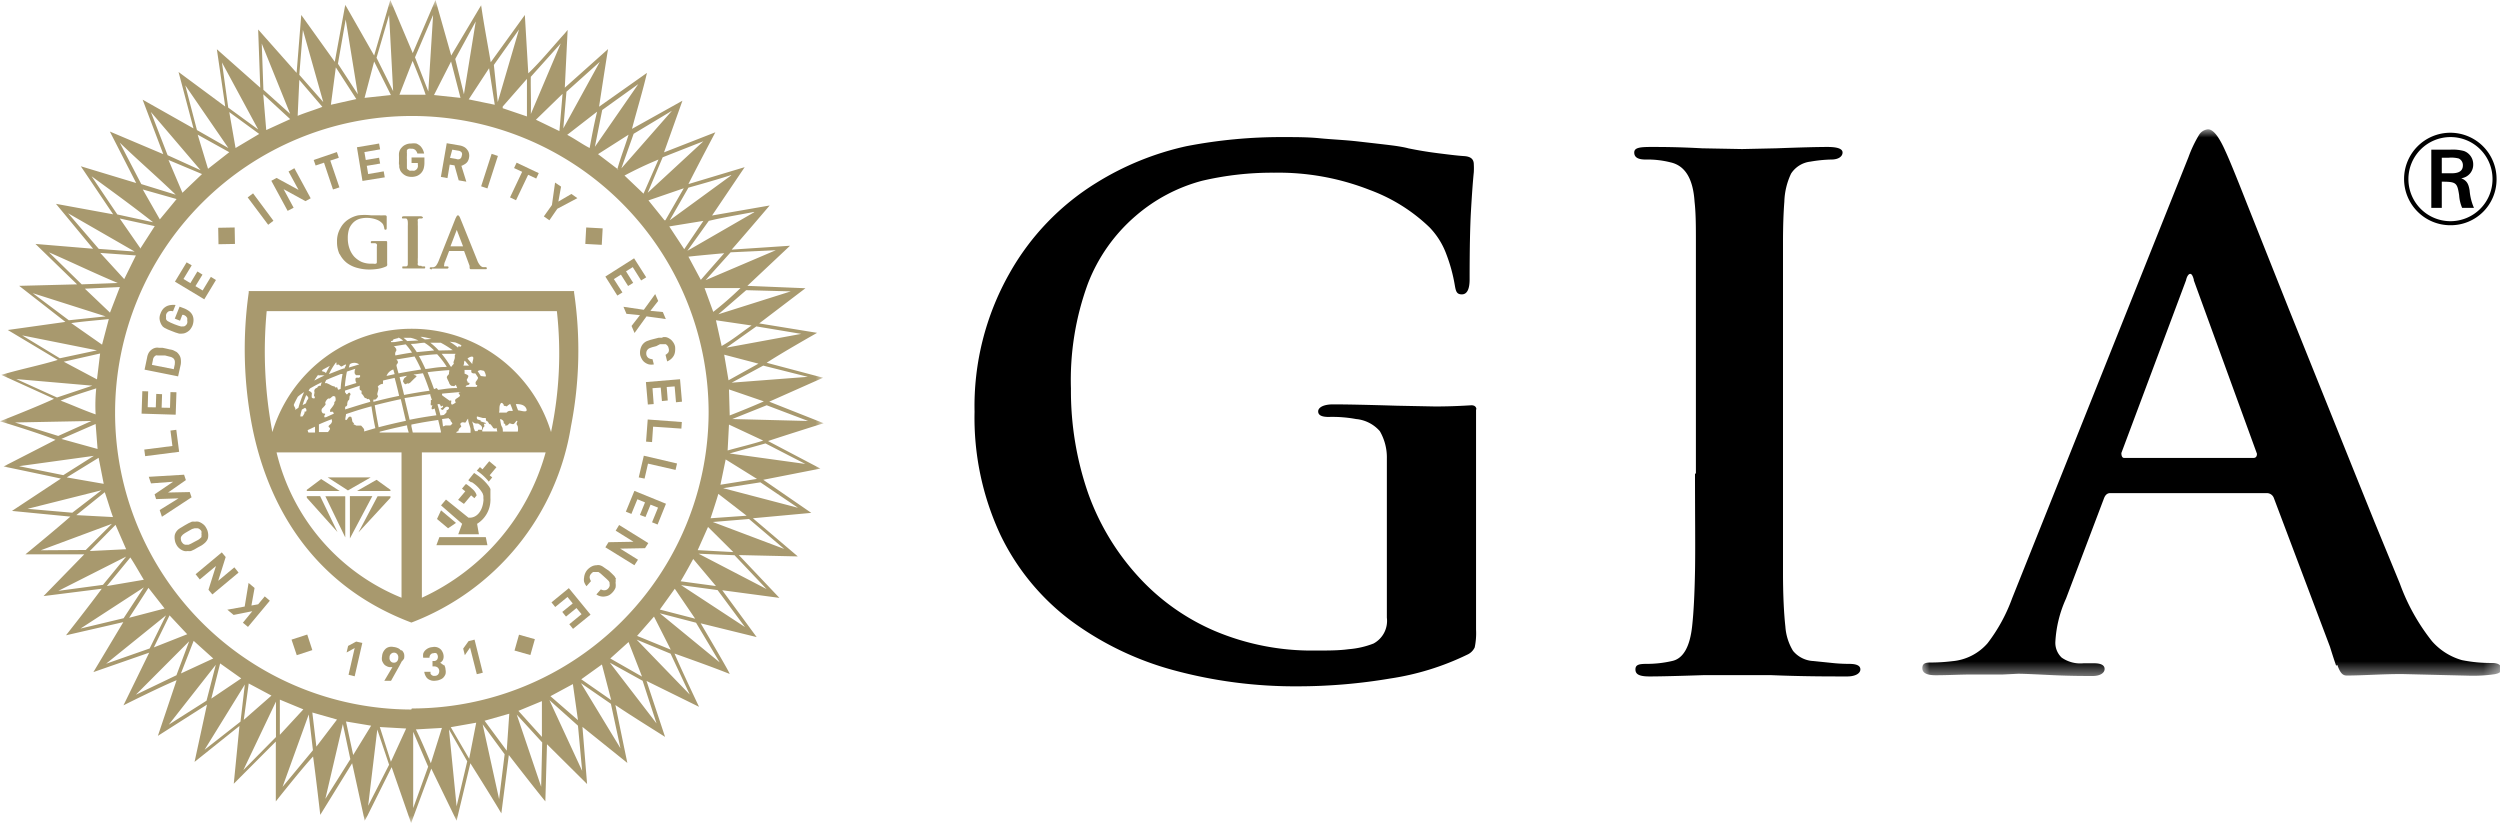 <?xml version="1.0" encoding="UTF-8"?> <svg xmlns="http://www.w3.org/2000/svg" xmlns:xlink="http://www.w3.org/1999/xlink" width="167.05" height="55.03" viewBox="0 0 167.05 55.03"><defs><style> .a88b5d2a-4b52-425f-9648-36f9298d5f2b { fill: #fff; } .a88b5d2a-4b52-425f-9648-36f9298d5f2b, .aea86ed6-3cbb-41d8-9bd8-56857cbfa67a, .b682e572-5a9f-4a69-b539-645d0281454b { fill-rule: evenodd; } .bae50acf-e725-49af-8619-88c7033b7000 { mask: url(#a05df791-ace0-4568-8376-479925ad0301); } .b682e572-5a9f-4a69-b539-645d0281454b { fill: #a8996e; } .e7088dd9-cc89-43c4-aa4b-4fcd59745971 { mask: url(#ec1ca973-a874-469c-95b3-3e17061f9019); } </style><mask id="a05df791-ace0-4568-8376-479925ad0301" x="128.43" y="8.69" width="38.62" height="36.51" maskUnits="userSpaceOnUse"><g id="fc8596b4-bdf1-4340-8e7f-43262c93a995" data-name="gia-logo-b"><polygon id="f6c9d63e-53b3-478f-8196-167d284d0374" data-name="gia-logo-a" class="a88b5d2a-4b52-425f-9648-36f9298d5f2b" points="167.04 8.69 167.04 45.2 128.43 45.2 128.43 8.69 167.04 8.69"></polygon></g></mask><mask id="ec1ca973-a874-469c-95b3-3e17061f9019" x="0" y="0" width="55.04" height="55.03" maskUnits="userSpaceOnUse"><g id="e8fa919f-bee5-4429-8db2-6e48d2ad1349" data-name="gia-logo-d"><polygon id="ab3cf549-0597-4504-b8cc-12ef7ef50fbf" data-name="gia-logo-c" class="a88b5d2a-4b52-425f-9648-36f9298d5f2b" points="0 55.03 0 27.51 0 0 55.04 0 55.04 55.03 0 55.03"></polygon></g></mask></defs><title>gia-logo</title><g id="f4c16f2c-aca7-4e19-aead-8ae776844903" data-name="Layer 2"><g id="b21cec02-6275-4024-a187-0016c3d24c19" data-name="Layer 1"><g><g><path class="aea86ed6-3cbb-41d8-9bd8-56857cbfa67a" d="M163.73,15.05A3.09,3.09,0,1,1,166.82,12,3.06,3.06,0,0,1,163.73,15.05Zm0-5.89A2.81,2.81,0,1,0,166.55,12,2.8,2.8,0,0,0,163.73,9.16Zm0,.84a2.9,2.9,0,0,1,.91.09.94.94,0,0,1,.62.9.91.91,0,0,1-.8.92c.38.16.49.38.56.82a3.63,3.63,0,0,0,.29,1.16h-.79a2.55,2.55,0,0,1-.2-.85c-.13-.82-.18-.9-1.16-.9v1.75h-.7V10Zm-.57,1.58h.58c.28,0,.83,0,.83-.53a.49.49,0,0,0-.28-.46,2,2,0,0,0-.68-.05h-.45Z"></path><g class="bae50acf-e725-49af-8619-88c7033b7000"><path class="aea86ed6-3cbb-41d8-9bd8-56857cbfa67a" d="M156.1,44.48c-.19-.54-.41-1.26-.41-1.26l-3.75-9.94a.5.5,0,0,0-.47-.33H141c-.19,0-.33.12-.42.37L138.05,40a8,8,0,0,0-.71,2.87,1.36,1.36,0,0,0,.42,1.07,2.17,2.17,0,0,0,1.46.38h.7c.47,0,.71.13.71.38s-.27.47-.8.47-1.44,0-2.53-.05-2-.1-2.45-.1l-1,.05c-.47,0-1.13,0-2,0s-1.7.05-2.51.05c-.6,0-.89-.16-.89-.47s.18-.38.56-.38a12.13,12.13,0,0,0,1.45-.09,3.53,3.53,0,0,0,2.35-1.2,11.19,11.19,0,0,0,1.64-3l11.78-29.47a8.41,8.41,0,0,1,.7-1.48.79.79,0,0,1,.61-.39c.35,0,.74.5,1.18,1.5.22.47.69,1.61,1.4,3.42l2.82,7.09,4.48,11.14,1.25,3.1,1.69,4.11a13.64,13.64,0,0,0,2.15,3.85,4.18,4.18,0,0,0,2,1.26,9.75,9.75,0,0,0,2,.19c.41,0,.62.13.62.38s-.15.31-.43.37a10,10,0,0,1-1.73.1l-4.48-.11c-1.33,0-2.67.1-3.68.1-.28,0-.44-.18-.63-.71M141.94,30.6h8.63c.16,0,.24-.09.24-.28l-4.22-11.59v-.05c-.07-.25-.14-.38-.24-.38s-.22.15-.28.43l-4.32,11.54c0,.22.07.33.19.33"></path></g><path class="aea86ed6-3cbb-41d8-9bd8-56857cbfa67a" d="M98.63,27.34c0,.12,0,3.3,0,3.3,0,.94,0,3.47,0,6.28v5.15a4.69,4.69,0,0,1-.09,1.19,1,1,0,0,1-.51.49,17.76,17.76,0,0,1-5.15,1.59,37,37,0,0,1-6.13.52,31,31,0,0,1-8.34-1.08,20.6,20.6,0,0,1-6.87-3.32,15.63,15.63,0,0,1-4.71-5.76,18.49,18.49,0,0,1-1.71-8.19,18,18,0,0,1,2.32-9.22,16.73,16.73,0,0,1,5.83-6.08,19.23,19.23,0,0,1,6-2.44,33.31,33.31,0,0,1,6.55-.61c.78,0,1.57,0,2.38.08s1.66.11,2.53.21,1.59.18,2.16.25,1,.15,1.21.21c.63.13,1.28.24,2,.33s1.26.16,1.73.19.65.22.65.56a4.74,4.74,0,0,1,0,.51c-.07.69-.13,1.56-.19,2.6s-.09,2.57-.09,4.57c0,.65-.17,1-.52,1s-.4-.21-.47-.61A10.75,10.75,0,0,0,96.65,17a5.11,5.11,0,0,0-1.13-1.81,11.48,11.48,0,0,0-4-2.5,16.69,16.69,0,0,0-6.38-1.15,20.51,20.51,0,0,0-4.82.54,11.17,11.17,0,0,0-4.45,2.36,11.32,11.32,0,0,0-3.18,4.52,18.69,18.69,0,0,0-1.13,7,20.86,20.86,0,0,0,1.15,7A16.39,16.39,0,0,0,76,38.46a14.77,14.77,0,0,0,5.17,3.7,16.64,16.64,0,0,0,6.67,1.31c.87,0,1.63,0,2.27-.09A5.79,5.79,0,0,0,91.78,43a1.72,1.72,0,0,0,.89-1.73V36.83c0-2.75,0-5.25,0-6.19a3.49,3.49,0,0,0-.47-1.83A2.4,2.4,0,0,0,90.61,28a8.71,8.71,0,0,0-1.83-.14c-.47,0-.7-.12-.7-.37s.33-.47,1-.47q1.27,0,4.26.09l2.53.05c.35,0,1.18,0,2.45-.08.28,0,.34.18.33.29m14.67,4.29V16.18c0-1,0-1.93-.09-2.71-.1-1.53-.63-2.4-1.6-2.62a6.32,6.32,0,0,0-1.68-.19c-.5,0-.75-.15-.75-.47s.37-.37,1.12-.37,1.73,0,3.42.09l2.67.05,2.29-.05q2.43-.09,3.42-.09c.65,0,1,.12,1,.37s-.25.47-.75.47a9.25,9.25,0,0,0-1.4.14,1.78,1.78,0,0,0-1.29.8,4.71,4.71,0,0,0-.45,1.87c-.06.78-.09,1.68-.09,2.71V31.63q0,4.35,0,6.62c0,1.51.06,2.72.16,3.63a3.58,3.58,0,0,0,.51,1.61,1.87,1.87,0,0,0,1.36.68l1.17.12a10.7,10.7,0,0,0,1.22.07c.5,0,.75.12.75.37s-.3.47-.89.47c-1.31,0-3,0-5.15-.09l-2.15,0-2.2,0c-1.81.06-3,.09-3.7.09s-.94-.15-.94-.47.25-.37.75-.37a7.49,7.49,0,0,0,1.69-.19c.74-.15,1.2-.93,1.35-2.34.1-.9.16-2.11.19-3.62s0-3.71,0-6.58"></path></g><polygon class="b682e572-5a9f-4a69-b539-645d0281454b" points="37.24 13.95 38.58 13.24 38.18 12.96 37.31 13.47 37.49 12.47 37.09 12.2 36.88 13.7 36.34 14.46 36.71 14.72 37.24 13.95"></polygon><path class="b682e572-5a9f-4a69-b539-645d0281454b" d="M30.05,11l.32.05.28,1,.51.09-.33-1.06A.58.58,0,0,0,31,11a.49.49,0,0,0,.15-.1.44.44,0,0,0,.12-.15.65.65,0,0,0,.07-.21.66.66,0,0,0,0-.28.53.53,0,0,0-.11-.24.61.61,0,0,0-.2-.19,1,1,0,0,0-.3-.11l-.88-.15-.39,2.25.44.08Zm.17-1,.41.07a.32.32,0,0,1,.22.12.26.26,0,0,1,0,.23.25.25,0,0,1-.12.2.3.3,0,0,1-.25,0l-.41-.07Z"></path><polygon class="b682e572-5a9f-4a69-b539-645d0281454b" points="40.27 15.26 39.17 15.2 39.11 16.3 40.21 16.36 40.27 15.26"></polygon><polygon class="b682e572-5a9f-4a69-b539-645d0281454b" points="11.79 26.21 11.39 26.2 11.36 27.25 10.8 27.24 10.83 26.34 10.44 26.32 10.41 27.22 9.87 27.21 9.9 26.15 9.51 26.14 9.46 27.64 11.74 27.71 11.79 26.21"></polygon><polygon class="b682e572-5a9f-4a69-b539-645d0281454b" points="29.36 35.89 29.16 36.43 32.57 36.43 32.46 35.89 29.36 35.89"></polygon><polygon class="b682e572-5a9f-4a69-b539-645d0281454b" points="34.48 13.38 35.29 11.68 35.83 11.93 36 11.57 34.52 10.87 34.35 11.23 34.89 11.48 34.08 13.19 34.48 13.38"></polygon><polygon class="b682e572-5a9f-4a69-b539-645d0281454b" points="36.85 40.25 37.1 40.56 37.92 39.89 38.27 40.32 37.57 40.89 37.82 41.2 38.52 40.63 38.86 41.04 38.04 41.71 38.29 42.02 39.46 41.07 38.01 39.3 36.85 40.25"></polygon><polygon class="b682e572-5a9f-4a69-b539-645d0281454b" points="41.66 20.5 41.86 20.97 42.76 21.06 42.2 21.78 42.4 22.25 43.2 21.14 44.49 21.32 44.29 20.85 43.46 20.77 43.98 20.11 43.78 19.65 43.02 20.7 41.66 20.5"></polygon><path class="b682e572-5a9f-4a69-b539-645d0281454b" d="M38.36,19.55l0-.1H16.62v.1a27.05,27.05,0,0,0,.25,9.05c.9,4.44,3.48,10.31,10.62,13l0,0,0,0a16.88,16.88,0,0,0,10.66-13.1A26.38,26.38,0,0,0,38.36,19.55ZM30,28s.1,0,.1.08.08.11.1.17.06.05,0,.08a.36.36,0,0,1-.11.1s0,0-.11,0-.19,0-.22,0a.49.49,0,0,1-.16.06L29.54,28l.45-.06Zm-7.83.19c0,.17-.32.25-.18.36s0,.2-.07.32h-.61c0-.17,0-.34,0-.51.27-.12.56-.24.86-.35C22.17,28.06,22.19,28.16,22.19,28.19Zm12.34.11c0,.07.08.13.09.21a.9.9,0,0,1,0,.33,0,0,0,0,0,0,0h-1c0-.12,0-.23-.07-.34s-.07-.29-.11-.43.21,0,.23.1,0,.09,0,.11l.11.06s0,.07,0,.09.06,0,.11,0,.15-.13.18-.14.14.05.23.05.15-.14.22-.2.05,0,.07,0S34.52,28.25,34.53,28.3Zm-10.4.14c-.07,0-.22,0-.3,0l-.22-.11a0,0,0,0,1,0,0,.15.15,0,0,0,.06,0s0-.07-.05-.09,0-.05-.06-.07L23.52,28c-.05-.09,0-.15-.13-.16s-.17.22-.27.23,0-.27,0-.4c.78-.26,1-.33,1.7-.52.07.47.16,1,.26,1.46l-.75.22a.46.46,0,0,0,0-.13C24.33,28.65,24.15,28.46,24.13,28.44Zm-3.68-.94s-.06,0-.08,0,0,0,0,0v.09a.84.84,0,0,1-.14.24h-.14c0-.16.06-.31.1-.46l.21-.12A.18.18,0,0,1,20.45,27.5Zm-.21-.43c.07-.23.15-.45.24-.67.06.06.16.13.14.22s-.09.12-.11.2a.53.53,0,0,1-.06.14Zm1.05-1.26c-.06,0,0,.07-.13.12s-.16.2-.13.25-.07.28,0,.31,0,.12,0,.13-.14,0-.17-.05,0-.26,0-.3a.33.33,0,0,0-.21-.15c0-.05.05-.11.08-.16.24-.14.5-.28.79-.42a2.58,2.58,0,0,0-.08.26A.09.09,0,0,0,21.29,25.81Zm.51-.41c.31-.14.65-.27,1-.41l.11,0a7.51,7.51,0,0,0-.13,1l-.15.05c-.05,0-.05-.13-.08-.15s-.1,0-.13,0,0-.07-.07-.07a.75.75,0,0,1-.22-.08,1.92,1.92,0,0,0-.29-.14l-.11,0A.7.7,0,0,1,21.8,25.4Zm0,2.48-.11,0c0-.14,0-.09.05-.18s-.11-.06-.14-.08a.24.24,0,0,1-.05-.33s.3-.28.22-.32.13-.38.23-.34.22-.2.33-.16.08,0,.11.13a.51.51,0,0,1,0,.17c0,.05-.1.07-.08.16s-.24.4-.26.42-.06.23.06.17.15.09.17.12Zm1.91-3s0,.09.05.12a.09.09,0,0,0,.06.07l.05,0c.06,0,.07,0,.13,0l.08,0s0,.08,0,.11l-.07.06c-.14,0-.28-.06-.23.21a.35.35,0,0,0,.06.14l-.78.24a8.93,8.93,0,0,1,.14-1l.57-.19A.37.37,0,0,0,23.7,24.88Zm10.45,2.58a.29.29,0,0,0-.29.11l-.51,0h0c.06-.16,0-.35.07-.52s.1-.13.16-.11,0,.06.09.09a.15.15,0,0,1,0,.09s.05,0,.08,0,.13.07.16,0a1.3,1.3,0,0,1,.19-.13h0a3.66,3.66,0,0,1,.18.46A.71.71,0,0,1,34.15,27.46Zm-1.81.86s0,0,.09,0,0-.07,0-.07-.18-.05-.28-.09,0-.05,0-.06-.22-.05-.25-.09-.05-.17,0-.18l.37.1h.2s0,.2.07.21.1.1.15.17.07,0,.11.06a1.34,1.34,0,0,1,.16.22.17.17,0,0,0,.23,0,2,2,0,0,0,.05.24h-1a.22.22,0,0,1,0-.11s0,0,0,0a.67.67,0,0,0,.07-.17C32.43,28.5,32.33,28.37,32.34,28.32Zm-1.69-2.05c.13.18.12.18,0,.27s-.24.13-.23.23.08.12,0,.16-.21.16-.25.07,0-.16,0-.22a.09.09,0,0,0-.11,0s0,0,0,0-.4-.28-.5-.36a.13.13,0,0,1,0-.12l1.25-.11s0,0,0,0S30.63,26.23,30.65,26.27Zm-3.86.4c.11.46.22.95.34,1.45-.61.13-1.22.27-1.82.43-.1-.52-.19-1-.26-1.47C25.63,26.93,26.21,26.79,26.79,26.67Zm-.3-3.24a.94.94,0,0,0,0-.09c0-.05-.08-.12-.09-.15l-.08-.05.8-.13a4.38,4.38,0,0,1,.42.55c-.37.05-.74.12-1.11.19A.32.32,0,0,1,26.49,23.43Zm4.48,1a.46.46,0,0,0,.05-.26l.05-.07.28.33H31ZM30,25s-.11.1-.14.18.17.39.15.41v0a.44.44,0,0,0,.1.15.18.18,0,0,0,.11.05h.06a.08.08,0,0,0,.09,0l.09-.08.09.22c-.58,0-.84.07-1.28.12a.94.94,0,0,0-.09-.12S29,26,29,26c-.14-.4-.29-.78-.43-1.13.49-.06,1-.11,1.45-.14l0,.08C30,24.9,30,24.9,30,25Zm-5,1.7c.1,0,.11,0,.21-.13s0-.13,0-.23.13-.4.05-.46.19-.23.26-.22.06,0,.07-.07,0-.11,0-.16c.26-.07.52-.12.78-.18q.15.54.3,1.2c-.81.17-1,.22-1.72.4a.77.77,0,0,1,0-.15Zm1.58-2.47s0-.09,0-.11a.3.3,0,0,1-.09-.1l1.21-.2a8.79,8.79,0,0,1,.44.87c-.5.08-1,.16-1.51.26-.05-.16-.09-.32-.13-.48S26.63,24.28,26.58,24.2Zm3.26.29c-.61,0-.83.07-1.41.14-.15-.32-.29-.62-.44-.87.43-.06.84-.1,1.22-.12A5.86,5.86,0,0,1,29.84,24.49Zm-.52-1.1a4.48,4.48,0,0,0-.57-.52h.7a6.23,6.23,0,0,1,.8.5Zm-.33,0-1.14.11a6.55,6.55,0,0,0-.4-.55c.39,0,.53-.06.91-.08A3.34,3.34,0,0,1,29,23.41ZM26.37,25l-.54.12h0a.71.71,0,0,1,.45-.43Zm.82.11a.73.73,0,0,1-.17.15s-.12.2-.08.25.07.13.13.16.18-.11.17-.05.17-.05.18-.06.25-.26.37-.36-.06-.11-.16-.17l.63-.09c.15.36.3.75.44,1.17-.55.07-1.12.17-1.7.28-.1-.42-.2-.81-.3-1.19Zm4.07.48c0-.07-.05-.15-.07-.19s.16-.24.09-.31-.24-.12-.24-.13a1.93,1.93,0,0,0,0-.24h.45a.49.49,0,0,1,0,.11c0,.12.19.13.2.12h.07c.06.08.11.17.17.26s-.15.28-.15.34c0,.29.1.11.11.2a.24.24,0,0,1-.05.1l-.72,0c0-.15.24-.08.25-.21S31.21,25.61,31.26,25.56Zm1.08-.81s0,0,0,0a.8.8,0,0,1,.13.35c0,.06-.23,0-.34,0l-.21-.33,0,0a.54.54,0,0,1,.19-.07Zm-.78-.45-.32-.37c.09-.09.31-.18.37-.1S31.55,24.2,31.56,24.3Zm-1.17-.57s0,.1,0,.13,0,.06-.07.25.09.08-.07.25a.17.17,0,0,0-.06.1h-.08a7.09,7.09,0,0,0-.6-.85c.41,0,.58,0,.91,0C30.47,23.66,30.4,23.68,30.39,23.73Zm-2-1.08-.3-.17h.12a4.29,4.29,0,0,1,.62.14Zm-1.18.11a3.26,3.26,0,0,0-.25-.22l.48,0a2.68,2.68,0,0,1,.52.18Zm1.53,3.57.12.37-.07,0s0,.19,0,.19a.26.26,0,0,0,0,.15c0,.05.08,0,.1,0s-.12.27,0,.28a.33.33,0,0,0,.15-.06l.12.46c-.6.08-1.2.18-1.79.3-.13-.57-.24-1-.34-1.45C27.64,26.51,28.21,26.41,28.78,26.33Zm.69,1.4c-.06-.26-.13-.5-.2-.74.26-.1.17.21.28.12s.14.06,0,.12,0,.11.06.13.2-.35.43-.16c0,0,0,.05,0,.07s0,0-.06.07a.24.24,0,0,1-.1.05s0,.11,0,.12-.11.14-.19.19Zm2.22.83c0-.15-.07-.3-.1-.44a.38.38,0,0,0,.25.15l.13,0c.05,0,.09.06.14.08a.36.36,0,0,1,.14.16s0,.14,0,.17a.44.44,0,0,1-.2,0,.09.09,0,0,0-.09.1v0h-.18ZM34.47,27c.18,0,.57,0,.7.31s-.35.12-.55.11C34.58,27.32,34.52,27.18,34.47,27Zm-3.69-3.85s-.13,0-.17,0a.45.45,0,0,1,0,.08s0,0,0,0a4.77,4.77,0,0,0-.57-.4l.38.05a3.75,3.75,0,0,1,.41.19S30.8,23.18,30.78,23.19Zm-4.16-.6a1.46,1.46,0,0,1,.32.21l-.58.1s0,0,0,0a.1.1,0,0,0-.06,0,1,1,0,0,1-.17,0s0,0,0-.05.14,0,.15-.13,0,0,0,0S26.5,22.61,26.62,22.59Zm-1.88,4.3c-.81.23-1,.3-1.68.51a1.09,1.09,0,0,0,0-.18.17.17,0,0,0,.14-.21,1.13,1.13,0,0,1,.06-.21c.13,0,.06-.29.13-.34s0-.2-.07-.18a.19.19,0,0,0-.1.1s-.1,0-.09,0a.15.15,0,0,0-.08-.12.49.49,0,0,0,0-.12l1-.33a.47.47,0,0,0,0,.28c0,.05.07,0,.1.07s0,.13,0,.16l.11.13c.05.06.09.18.15.19s.08,0,.1.05.09,0,.1,0,.07.06.1.06ZM24,24.35h0l-.69.21a2,2,0,0,1,.07-.23A.55.55,0,0,1,24,24.35Zm-1.43,0c.09,0,.19.14.24.14s.18-.11.28-.13-.05.17-.07.26l-.05,0-.18.06-.81.32a4.48,4.48,0,0,1,.46-.77l.05,0C22.47,24.34,22.49,24.4,22.53,24.4Zm-1,.35c.15-.08.3-.17.47-.25a5.42,5.42,0,0,0-.26.48.44.44,0,0,0-.13-.09.5.5,0,0,1-.15-.05Zm-.28.39a1,1,0,0,1,.35,0s0,0,.05,0,0,0,0,0a7.4,7.4,0,0,0-.69.34c.08-.14.17-.26.26-.39ZM19.9,26.51a3.37,3.37,0,0,1,.42-.31,6.87,6.87,0,0,0-.38,1.05l-.22.14a.17.17,0,0,0,0-.14.67.67,0,0,1-.09-.19C19.68,26.92,19.77,26.75,19.9,26.51Zm1.15,2c0,.13,0,.26,0,.39h-.44a.38.38,0,0,1-.05-.16Zm4.32.39v-.05c.6-.16,1.21-.3,1.83-.43,0,.16.07.32.11.48Zm2.21,0-.09-.41,0-.12c.84-.17,1.09-.2,1.79-.31.06.24.12.49.18.77,0,0,0,.05,0,.07Zm3-.06c.06,0,.05-.12.1-.19s.14-.12.14-.16-.06-.09-.06-.15a.12.12,0,0,1,.08-.1c.08-.05.19,0,.24,0s.12-.21.2-.26c0,.22.11.44.16.67a2.56,2.56,0,0,1,0,.27h-.95A.21.21,0,0,1,30.56,28.81ZM26.83,39.94a14,14,0,0,1-8.35-9.71h8.35Zm1.36,0V30.23h8.27A15.12,15.12,0,0,1,28.19,39.94Zm8.63-11.07h0a9.73,9.73,0,0,0-18.62,0h0v0a28.94,28.94,0,0,1-.38-8.08H37.21A25.45,25.45,0,0,1,36.82,28.87Zm7.42-6.3a2,2,0,0,0-.24,0l-.27.07-.27.07-.23.08a.78.78,0,0,0-.18.11.8.8,0,0,0-.15.17,1,1,0,0,0-.12.32,1,1,0,0,0,0,.34,1.18,1.18,0,0,0,.12.28.65.65,0,0,0,.19.21.84.84,0,0,0,.27.13.89.89,0,0,0,.33,0L43.6,24a.56.56,0,0,1-.26-.07.36.36,0,0,1-.15-.23.5.5,0,0,1,0-.17.35.35,0,0,1,.06-.14l.06-.07.1-.06.17-.06.27-.07L44.1,23l.18,0h.12l.09,0a.52.52,0,0,1,.11.1.26.26,0,0,1,.07.15.37.37,0,0,1,0,.28.59.59,0,0,1-.2.18l.11.44a1,1,0,0,0,.28-.18.84.84,0,0,0,.18-.24.83.83,0,0,0,.07-.27,1.53,1.53,0,0,0,0-.3.79.79,0,0,0-.15-.32.73.73,0,0,0-.24-.22.64.64,0,0,0-.21-.09.81.81,0,0,0-.22,0M41.17,38.69l-.11-.19-.17-.17-.2-.19L40.48,38l-.2-.14a.72.72,0,0,0-.2-.09.52.52,0,0,0-.22,0,.69.69,0,0,0-.32.08,1.08,1.08,0,0,0-.28.21.91.91,0,0,0-.23.53.74.74,0,0,0,0,.29,1,1,0,0,0,.16.29l.3-.34a.58.58,0,0,1-.09-.25.35.35,0,0,1,.11-.25.45.45,0,0,1,.13-.11l.15,0h.09l.11,0,.15.11.2.18.2.18.13.13a.41.41,0,0,1,.06.11.29.29,0,0,1,0,.09.26.26,0,0,1,0,.15.34.34,0,0,1-.08.14.32.32,0,0,1-.24.13.42.42,0,0,1-.26-.06l-.3.34a.76.76,0,0,0,.31.13.71.71,0,0,0,.29,0,.72.72,0,0,0,.27-.09,1.07,1.07,0,0,0,.23-.2,1,1,0,0,0,.18-.29.93.93,0,0,0,0-.33.56.56,0,0,0,0-.23"></path><polygon class="b682e572-5a9f-4a69-b539-645d0281454b" points="41.59 19.54 41.02 18.65 41.49 18.35 41.97 19.11 42.31 18.9 41.83 18.13 42.28 17.85 42.84 18.74 43.18 18.53 42.37 17.26 40.45 18.48 41.25 19.75 41.59 19.54"></polygon><polygon class="b682e572-5a9f-4a69-b539-645d0281454b" points="34.38 43.47 35.44 43.77 35.74 42.71 34.68 42.41 34.38 43.47"></polygon><polygon class="b682e572-5a9f-4a69-b539-645d0281454b" points="33.27 10.42 32.85 10.28 32.15 12.45 32.57 12.59 33.27 10.42"></polygon><polygon class="b682e572-5a9f-4a69-b539-645d0281454b" points="15.7 16.3 15.68 15.2 14.58 15.22 14.6 16.32 15.7 16.3"></polygon><polygon class="b682e572-5a9f-4a69-b539-645d0281454b" points="18.27 14.75 16.91 12.92 16.55 13.19 17.92 15.02 18.27 14.75"></polygon><polygon class="b682e572-5a9f-4a69-b539-645d0281454b" points="19.62 13.88 18.95 12.64 20.41 13.44 20.76 13.25 19.67 11.24 19.28 11.46 19.95 12.69 18.48 11.89 18.13 12.08 19.22 14.09 19.62 13.88"></polygon><polygon class="b682e572-5a9f-4a69-b539-645d0281454b" points="14.43 18.71 14.09 18.5 13.54 19.41 13.06 19.12 13.53 18.35 13.19 18.14 12.72 18.92 12.26 18.64 12.81 17.73 12.47 17.53 11.69 18.82 13.65 20 14.43 18.71"></polygon><g class="e7088dd9-cc89-43c4-aa4b-4fcd59745971"><path class="b682e572-5a9f-4a69-b539-645d0281454b" d="M51.32,29.47c1.14-.38,3.72-1.19,3.72-1.19L51.4,26.84,55,25.24l-3.77-1c1-.66,3.37-2,3.37-2l-3.87-.63,3.09-2.35-3.88-.16,2.85-2.68-3.9.26c.79-.9,1.73-2,2.54-2.95l-3.85.67,2.18-3.23L46,12.3c.54-1.08,1.8-3.46,1.8-3.46l-3.43,1.34L45.6,6.73,42.23,8.61c.3-1.16.73-2.56,1-3.74l-3.2,2.26s.41-2.7.6-3.85L37.74,5.86,37.93,2l-.19.23c-.81.89-1.6,1.87-2.44,2.67L35.07,1,32.79,4.16c-.2-1.19-.47-2.6-.64-3.81l-2,3.36L29.1,0,27.58,3.55,26.08,0,25,3.71,23.07.32l-.7,3.81L20.13,1l-.31,3.87-2.57-2.9.14,3.89-2.9-2.57.56,3.83L11.93,4.81l1,3.77L9.53,6.66l1.38,3.64L7.34,8.79,9.1,12.23,5.4,11.11l2.16,3.21-3.82-.7,2.48,3-3.85-.32L5.15,19l-3.87.1,3.09,2.41-3.85.54,3.34,2c-1.14.35-2.62.65-3.77,1l3.52,1.6C2.48,27.18,0,28.15,0,28.15s2.62.79,3.71,1.24L.24,31.17s2.65.55,3.83.81L.8,34.14l3.9.38c-.89.79-3,2.52-3,2.52l3.93,0L2.91,39.83l3.89-.49c-.73,1-2.39,3.11-2.39,3.11l3.83-.88-2,3.34,3.73-1.3L8.25,47.13s2.47-1.24,3.55-1.68l-1.25,3.72,3.28-2.09L13,50.91l3-2.4-.38,3.86,2.81-2.82,0,4s1.73-2.19,2.49-3c.17,1.2.48,3.9.48,3.9L23.53,51l.84,3.84.17-.31,1.63-3.27L27.47,55l1.35-3.64,1.69,3.48L31.43,51s1.46,2.31,2.07,3.35L34,50.45s1.67,2.16,2.44,3.1l.11-3.82,2.68,2.66-.31-3.82,3,2.41c-.23-1.1-.8-3.87-.8-3.87,1,.68,2.3,1.48,3.32,2.13L43.2,45.5l3.51,1.73s-1.18-2.48-1.64-3.56c1.09.39,2.61.93,3.68,1.36.13.1-1.93-3.38-1.93-3.38l3.74.92-2.3-3.13,3.82.51-2.71-2.86,3.94.09-3-2.55,3.9-.36L51,32.06l3.82-.75ZM54,28.13,48.93,28l2.3-.92ZM48,33l1.89,1.46-2.41.17S47.84,33.55,48,33Zm-.92-13.75,2.4,0a23,23,0,0,1-1.82,1.59Zm.76,2.15,2.38.35c-.69.47-1.25.95-2,1.37Zm.65,9.3L50.58,32l-2.44.39Zm-.1-7,2.29.6-2,1.11Zm.32,4.67L51,29.44c-.78.25-1.6.44-2.38.66Zm0-2.35,2.33.8c-.73.32-1.51.64-2.28.94Zm5.27-.84-5.09.39L51,24.43Zm-.44-2.87-5,.92,2-1.42Zm-.7-2.84L48,21l1.86-1.61Zm-1-2.75-4.69,2,1.67-1.86Zm-5,2L46,17.15c.81-.09,2.39-.23,2.39-.23S47.37,18.08,46.83,18.7Zm3.56-4.54-4.47,2.58,1.43-2C48.34,14.52,49.41,14.35,50.39,14.16Zm-4.68,2.47-1-1.52L47,14.76Zm3.14-4.93-4.11,3L46,12.54C47,12.26,47.91,12,48.85,11.7Zm-4.4,3H44.4l-1.07-1.33,2.36-.81ZM47,9.44l-3.72,3.44,1-2.37Zm-4,3.5-1.27-1.21A25,25,0,0,1,44,10.66Zm-.66-4L44.9,7.4l-3.38,3.85Zm-1,2.41-1.38-1.05L42,9C41.79,9.71,41.47,10.51,41.25,11.31Zm-1.1-4,2.41-1.73-2.9,4.19ZM39.4,9.89c-.49-.25-1-.62-1.5-.88l2-1.55C39.7,8.26,39.55,9.08,39.4,9.89ZM37.85,6.13l2.23-2L37.64,8.58Zm-2.38-1,2-2.23-2,4.72C35.5,6.81,35.45,5.92,35.47,5.08Zm2.12,1.14-.21,2.49L35.81,8Zm-2.38-1,0,2.51-1.62-.55V7.12Zm-.53-3.3L33.26,6.82,33,4.34Zm-2,2.59L33.06,7l-1.74-.36Zm-.89-3.13L31,6.3l-.58-2.36ZM30.14,4.11l.63,2.43L29,6.35ZM28.94,1l-.32,5.11-.89-2.28ZM27.57,4.07s.61,1.45.87,2.26l-1.75,0ZM26,1l.27,5.09L25.16,3.86ZM25,4.11l1.12,2.24-1.76.19ZM23.1,1.3l.81,5L22.58,4.26Zm-.66,3.2,1.37,2.12L22.11,7ZM20.24,2,21.6,6.82,20,5ZM20,5.34l1.54,1.8c-.53.21-1.12.38-1.65.6Zm-.61,2.27L17.6,6l-.11-3.09Zm0,.35-1.6.73L17.59,6.3Zm-13,19.73c-.78-.27-1.57-.63-2.34-.92.76-.31,1.58-.56,2.38-.82A11.24,11.24,0,0,0,6.39,27.69ZM6.52,30,4.1,29.33l2.29-1ZM4.26,24.17l2.43-.55-.21,1.73Zm2.33,6.42.34,1.74L4.46,31.9Zm-1.83-9c.82-.12,1.67-.18,2.51-.27l-.45,1.71ZM7,32.89c.19.53.35,1.12.55,1.66L5.1,34.42Zm.35-12-1.68-1.6,2.34-.11ZM15.32,7.49l2,1.46-1.58.94Zm0,2.68L13.9,11.28,13.21,9Zm-.49-6,2.42,4.48-2-1.46ZM12.38,5.7l2.88,4.19-2.1-1.2Zm-2.3,1.78,3.32,3.89-2.2-1Zm3.42,4.15-1.31,1.25-.93-2.19ZM8,9.53c1.23,1.19,2.51,2.29,3.74,3.48l-2.3-.71ZM11.8,13.3c-.37.46-.75.91-1.12,1.36l-1.14-2ZM6.12,11.78c1.37,1,2.75,2,4.11,3.07l-2.39-.52Zm4.22,3.33L9.4,16.57l0,.05L8,14.6Zm-5.79-.86L9,16.81l-2.4-.18Zm4.53,2.82L8.3,18.65,6.7,16.9Zm-5.81-.21c1.56.68,3,1.38,4.6,2.05L5.46,19ZM2.19,19.59l4.87,1.55L4.6,21.4Zm-.71,2.82,5,1L4,23.94Zm-.39,2.92,5.08.44-2.36.79ZM1,28.23l5.11-.1-2.22,1Zm.27,2.92,5-.69L4.23,31.75ZM1.84,34l4.94-1.24-1.95,1.5Zm.88,2.77L7.48,35,5.73,36.75Zm5-1.7.71,1.63L6,36.82ZM3.9,39.48l4.53-2.29L6.88,39.08Zm4.81-2.23c.31.47.6,1,.9,1.49l-2.47.42ZM5.38,42l4.23-2.75L8.26,41.31Zm4.54-2.72L11,40.66l-2.37.62ZM7.09,44.35l4-3.23L10,43.33Zm4.24-3.23,1.18,1.26-2.23.88Zm.46,4L9.08,46.42l3.56-3.57Zm1.15-2.3L14.25,44,12.09,45Zm.86,4-2.52,1.6,3.14-4Zm.91-2.49,1.41,1-2,1.35Zm1.36,3.89-2.4,1.88,2.69-4.36Zm.55-2.55,1.52.81-1.85,1.62Zm-.36,5.79,2.18-4.58,0,2.37Zm2.62,1.12,1.75-4.84c.1.83.28,2.39.28,2.39Zm-.18-3.48,0-2.35,1.57.65Zm2.44.79-.27-2.28,1.65.47Zm.6,3.49,1.17-5,.5,2.35Zm1.86-2.93-.48-2.24,1.68.28Zm1,3.39.61-5.09L26,51.1Zm1.52-2.94-.74-2.32,1.76.1ZM27.61,54l0-5.1,1,2.33Zm1.18-3s-.63-1.53-1-2.26l1.74-.1Zm1.72,2.88L30,48.74l1.22,2.13Zm.84-3.18-1.23-2.11,1.7-.3Zm2,2.7-1.1-5,1.47,2Zm.51-3.24-1.48-2,1.65-.47Zm2.3,2.41-1.63-4.82,1.7,1.86Zm-1.52-5.07,1.57-.65,0,2.39Zm-7.16-.09A19.83,19.83,0,1,1,47.35,27.51,19.83,19.83,0,0,1,27.52,47.34ZM49,36.89l-2.38-.13.69-1.55Zm-1.16,2.27-2.36-.32c.36-.6.84-1.49.84-1.49Zm-1.39,2.18-2.36-.61,1-1.39Zm-1.63,2.07-2.25-.92,1.13-1.29ZM42,42.9l.9,2.31L40.78,44Zm-1.78,1.5.62,2.38-2-1.39Zm-1.6,3.72-1.84-1.6,1.5-.81Zm.28,3.39-2.19-4.73,1.91,1.71ZM41.46,50l-2.64-4.35,2,1.38Zm2.41-1.66-3.12-4.06,2.19,1.21Zm2.22-1.93-3.55-3.67,2.27.94Zm2-2.15-4-3.28,2.42.63Zm1.69-2.36-4.27-2.8,2.44.33Zm1.44-2.54L46.68,37l2.4.1Zm1.18-2.68-4.77-1.8,2.42-.2Zm.92-2.75-5-1.31,2.49-.39Zm-4.57-3.63,2.4-.67L53.81,31Z"></path></g><polygon class="b682e572-5a9f-4a69-b539-645d0281454b" points="21.65 10.87 22.25 12.66 22.68 12.52 22.07 10.73 22.64 10.54 22.51 10.16 20.96 10.69 21.09 11.06 21.65 10.87"></polygon><path class="b682e572-5a9f-4a69-b539-645d0281454b" d="M10.83,21.77a.79.79,0,0,0,.17.14l.22.11.25.1.26.1.23.07a.83.83,0,0,0,.22,0,.59.59,0,0,0,.22-.05.92.92,0,0,0,.28-.19,1.19,1.19,0,0,0,.18-.29,1.09,1.09,0,0,0,.07-.34.77.77,0,0,0-.07-.36.75.75,0,0,0-.21-.26,1.49,1.49,0,0,0-.36-.2L12,20.49l-.32.8.35.14.15-.39.08,0a.53.53,0,0,1,.15.08.64.64,0,0,1,.1.13.75.75,0,0,1,0,.16.39.39,0,0,1,0,.18.28.28,0,0,1-.09.14.26.26,0,0,1-.13.08l-.09,0a.26.26,0,0,1-.12,0l-.17-.05-.25-.09-.26-.11-.15-.08a.29.29,0,0,1-.1-.07.22.22,0,0,1-.05-.08.33.33,0,0,1,0-.14.51.51,0,0,1,0-.17.37.37,0,0,1,.18-.22.5.5,0,0,1,.28,0l.17-.42a1,1,0,0,0-.29,0,.89.89,0,0,0-.28.07.83.83,0,0,0-.25.18,1,1,0,0,0-.18.31.83.83,0,0,0-.07.34.94.94,0,0,0,.08.32.62.62,0,0,0,.12.19M22.71,17a1.75,1.75,0,0,0,.47.57,2,2,0,0,0,.69.33,3.07,3.07,0,0,0,.82.11,4,4,0,0,0,.6-.05,2.13,2.13,0,0,0,.52-.16.13.13,0,0,0,.06-.07.35.35,0,0,0,0-.13v-.5c0-.27,0-.52,0-.61v-.32s0-.06-.07-.06h-.9c-.1,0-.12,0-.12.08s0,.06.09.06l.18,0a.17.17,0,0,1,.13.07.31.31,0,0,1,0,.16v1c0,.08,0,.12-.07.14a.33.33,0,0,1-.15,0H24.8a1.66,1.66,0,0,1-.64-.12,1.64,1.64,0,0,1-.5-.36,1.59,1.59,0,0,1-.31-.54,2,2,0,0,1-.11-.67,1.89,1.89,0,0,1,.1-.67,1.25,1.25,0,0,1,.31-.43,1.07,1.07,0,0,1,.42-.22,1.88,1.88,0,0,1,1.08.06,1,1,0,0,1,.38.24.39.39,0,0,1,.1.16,1.17,1.17,0,0,1,.05.2c0,.07.05.08.08.08s.08,0,.08-.12v-.45c0-.1,0-.18,0-.25a.11.11,0,0,0,0-.05s0-.08-.09-.09l-.17,0a1.08,1.08,0,0,1-.19,0l-.12,0-.21,0-.25,0a3.54,3.54,0,0,0-.88,0,1.89,1.89,0,0,0-.6.24,1.55,1.55,0,0,0-.58.61,1.71,1.71,0,0,0-.23.91,1.94,1.94,0,0,0,.16.82m5.47.79h-.12a.16.16,0,0,1-.11-.05.27.27,0,0,1,0-.15,2.87,2.87,0,0,1,0-.35V15.1a2.26,2.26,0,0,1,0-.27.39.39,0,0,1,0-.17.14.14,0,0,1,.1-.06h.13c.1,0,.11-.06.11-.08s-.1-.07-.13-.07H27s-.14,0-.14.07,0,.08.1.08h.16c.08,0,.12.1.13.23a2.26,2.26,0,0,1,0,.27v2.15c0,.14,0,.26,0,.35s0,.19-.11.2l-.16,0c-.09,0-.1,0-.1.07s0,.07.12.07h1.29c.1,0,.12,0,.12-.07s0-.07-.11-.07h-.11m.67.15h1c.09,0,.11-.05.11-.08s0-.07-.1-.07h-.07c-.06,0-.1,0-.12,0a.12.12,0,0,1,0-.09.6.6,0,0,1,.07-.26l.26-.68,1,0,.37,1a1.28,1.28,0,0,0,0,.13s0,.09.09.09h1a.06.06,0,0,0,.06-.07s0-.07-.08-.07h-.19a.38.38,0,0,1-.18-.12,1.11,1.11,0,0,1-.2-.36l-1-2.48-.14-.34c-.05-.11-.09-.16-.14-.16a.1.1,0,0,0-.08.05l-.08.15-1.14,2.87a1.43,1.43,0,0,1-.16.29.31.31,0,0,1-.21.11h-.14c-.08,0-.08.06-.08.07S28.75,18,28.85,18Zm1.66-2.59.42,1.1H30.1Z"></path><polygon class="b682e572-5a9f-4a69-b539-645d0281454b" points="25.71 11.85 25.64 11.45 24.6 11.63 24.51 11.08 25.4 10.93 25.33 10.54 24.44 10.69 24.35 10.16 25.4 9.98 25.33 9.59 23.85 9.84 24.22 12.09 25.71 11.85"></polygon><path class="b682e572-5a9f-4a69-b539-645d0281454b" d="M12.08,24.34a1.3,1.3,0,0,0,0-.34.61.61,0,0,0-.11-.29.79.79,0,0,0-.17-.19l-.21-.11a.94.94,0,0,0-.24-.06l-.25-.06-.24-.05-.24,0a.58.58,0,0,0-.23,0,.67.67,0,0,0-.23.1.8.8,0,0,0-.22.23,1,1,0,0,0-.11.32l-.17.81,2.24.45Zm-.4,0-.07.33-1.46-.29.07-.33a.37.37,0,0,1,.2-.3.17.17,0,0,1,.1,0h.12l.16,0,.22,0,.39.1a.48.48,0,0,1,.2.12.41.41,0,0,1,.07.15A.67.67,0,0,1,11.68,24.3Zm15-13.39a1.94,1.94,0,0,0,0,.24,1.72,1.72,0,0,0,.07.21.73.73,0,0,0,.14.18.8.8,0,0,0,.27.18,1,1,0,0,0,.35.06,1,1,0,0,0,.34-.06.77.77,0,0,0,.46-.5,1.47,1.47,0,0,0,.05-.41v-.33h-.86v.37h.42V11a.45.45,0,0,1,0,.16.37.37,0,0,1-.07.14.5.5,0,0,1-.14.1.48.48,0,0,1-.18,0,.47.47,0,0,1-.17,0l-.12-.08a.22.22,0,0,1-.05-.08s0-.07,0-.11,0-.11,0-.18v-.28a2.42,2.42,0,0,1,0-.27c0-.07,0-.13,0-.17a.34.34,0,0,1,0-.12.35.35,0,0,1,0-.08.27.27,0,0,1,.12-.09.38.38,0,0,1,.16,0,.36.36,0,0,1,.28.08.51.51,0,0,1,.14.24h.45a1.07,1.07,0,0,0-.09-.27,1,1,0,0,0-.17-.24,1.13,1.13,0,0,0-.26-.16,1.23,1.23,0,0,0-.35,0,.78.78,0,0,0-.35.07.7.7,0,0,0-.27.19.75.75,0,0,0-.13.18.83.83,0,0,0-.06.21,1.94,1.94,0,0,0,0,.24v.28a2.53,2.53,0,0,0,0,.28"></path><polygon class="b682e572-5a9f-4a69-b539-645d0281454b" points="42.68 31.9 43.07 31.98 43.3 30.98 45.14 31.4 45.24 30.97 43.02 30.45 42.68 31.9"></polygon><polygon class="b682e572-5a9f-4a69-b539-645d0281454b" points="11.78 28.72 11.39 28.77 11.52 29.8 9.64 30.04 9.7 30.48 11.97 30.19 11.78 28.72"></polygon><path class="b682e572-5a9f-4a69-b539-645d0281454b" d="M13.46,36.45a1.56,1.56,0,0,0,.19-.14.75.75,0,0,0,.15-.16.51.51,0,0,0,.1-.21.93.93,0,0,0,0-.33.88.88,0,0,0-.12-.33.69.69,0,0,0-.23-.27.89.89,0,0,0-.29-.15.6.6,0,0,0-.23,0,.78.78,0,0,0-.21,0l-.22.1-.25.14-.23.14a1.74,1.74,0,0,0-.2.13.8.8,0,0,0-.15.17.72.72,0,0,0-.09.2.93.93,0,0,0,0,.33.86.86,0,0,0,.11.33.78.78,0,0,0,.23.27.77.77,0,0,0,.3.15.55.55,0,0,0,.22,0,.85.85,0,0,0,.22,0l.22-.1.24-.14.24-.13m-.7-.12-.16.07-.12,0h-.09a.35.35,0,0,1-.14-.06.69.69,0,0,1-.11-.13.37.37,0,0,1-.05-.16.35.35,0,0,1,0-.15.41.41,0,0,1,.05-.09s0,0,.08-.09l.14-.1.24-.14.23-.13L13,35.3l.11,0h.1a.31.31,0,0,1,.14.07.43.43,0,0,1,.11.12.58.58,0,0,1,0,.16.34.34,0,0,1,0,.15.36.36,0,0,1,0,.09l-.08.08a1,1,0,0,1-.15.11L13,36.2l-.24.13"></path><polygon class="b682e572-5a9f-4a69-b539-645d0281454b" points="12.68 32.88 11.23 32.91 12.42 32.08 12.3 31.72 9.94 31.86 10.09 32.3 11.57 32.19 10.33 33.03 10.43 33.35 11.93 33.3 10.67 34.08 10.82 34.53 12.8 33.23 12.68 32.88"></polygon><polygon class="b682e572-5a9f-4a69-b539-645d0281454b" points="41.82 34.19 42.19 34.34 42.59 33.36 43.1 33.57 42.76 34.41 43.13 34.55 43.47 33.72 43.97 33.92 43.57 34.9 43.94 35.05 44.5 33.66 42.39 32.8 41.82 34.19"></polygon><polygon class="b682e572-5a9f-4a69-b539-645d0281454b" points="41.14 35.46 42.33 36.2 40.66 36.23 40.45 36.57 42.39 37.77 42.63 37.4 41.44 36.66 43.1 36.63 43.32 36.29 41.37 35.08 41.14 35.46"></polygon><polygon class="b682e572-5a9f-4a69-b539-645d0281454b" points="15.66 37.91 14.58 38.81 15.08 37.22 14.82 36.91 13.07 38.37 13.35 38.72 14.43 37.82 13.93 39.41 14.19 39.72 15.94 38.26 15.66 37.91"></polygon><path class="b682e572-5a9f-4a69-b539-645d0281454b" d="M29.64,44.46a.76.76,0,0,0-.23-.17.52.52,0,0,0,.18-.18.56.56,0,0,0,.05-.3.66.66,0,0,0-.08-.26.53.53,0,0,0-.16-.2.61.61,0,0,0-.23-.11.65.65,0,0,0-.28,0,.77.77,0,0,0-.27.07.8.8,0,0,0-.21.15.57.57,0,0,0-.13.21.86.86,0,0,0,0,.28l.42,0a.28.28,0,0,1,.07-.21.23.23,0,0,1,.19-.09.29.29,0,0,1,.2,0,.34.34,0,0,1,.05.42.26.26,0,0,1-.21.1H28.9l0,.36H29a.36.36,0,0,1,.24.07.31.31,0,0,1,.11.22.36.36,0,0,1-.07.24.27.27,0,0,1-.21.1h-.12a.31.31,0,0,1-.18-.14.4.4,0,0,1,0-.13l-.42,0a.81.81,0,0,0,.1.3.52.52,0,0,0,.17.19.82.82,0,0,0,.24.1.86.86,0,0,0,.28,0,.77.77,0,0,0,.27-.07.55.55,0,0,0,.22-.14.68.68,0,0,0,.14-.23.73.73,0,0,0,0-.3.62.62,0,0,0-.11-.33"></path><polygon class="b682e572-5a9f-4a69-b539-645d0281454b" points="31.31 42.84 30.95 43.34 31.06 43.78 31.41 43.27 31.86 45.05 32.26 44.95 31.71 42.74 31.31 42.84"></polygon><polygon class="b682e572-5a9f-4a69-b539-645d0281454b" points="17.25 40.38 16.8 40.46 17.01 39.29 16.61 38.95 16.35 40.53 15.19 40.74 15.61 41.09 16.86 40.84 16.23 41.61 16.57 41.89 18.03 40.14 17.69 39.85 17.25 40.38"></polygon><path class="b682e572-5a9f-4a69-b539-645d0281454b" d="M26.78,43.45a.51.51,0,0,0-.21-.15.89.89,0,0,0-.28-.07.65.65,0,0,0-.28,0,.55.55,0,0,0-.24.12.83.83,0,0,0-.16.21.74.74,0,0,0-.08.3.7.7,0,0,0,0,.29.94.94,0,0,0,.12.22.49.49,0,0,0,.18.14.57.57,0,0,0,.22.07h.09l.08,0-.54.91.45,0,.56-1c.05-.1.11-.2.15-.29A.84.84,0,0,0,27,44a.76.76,0,0,0,0-.31.59.59,0,0,0-.14-.23m-.25.51a.31.31,0,0,1-.1.24.27.27,0,0,1-.21.07.27.27,0,0,1-.21-.11.32.32,0,0,1-.06-.25.29.29,0,0,1,.1-.23.28.28,0,0,1,.21-.08.27.27,0,0,1,.21.11.32.32,0,0,1,.06.25"></path><polygon class="b682e572-5a9f-4a69-b539-645d0281454b" points="23.26 43.16 23.16 43.6 23.7 43.3 23.29 45.09 23.7 45.19 24.21 42.96 23.8 42.87 23.26 43.16"></polygon><polygon class="b682e572-5a9f-4a69-b539-645d0281454b" points="19.48 42.74 19.83 43.78 20.87 43.44 20.53 42.4 19.48 42.74"></polygon><polygon class="b682e572-5a9f-4a69-b539-645d0281454b" points="43.17 29.51 43.57 29.54 43.64 28.51 45.53 28.64 45.56 28.2 43.28 28.03 43.17 29.51"></polygon><path class="b682e572-5a9f-4a69-b539-645d0281454b" d="M32.66,32.18l.23-.28-.17-.14.45-.54-.48-.4-.45.54-.17-.15-.21.24h0a3.46,3.46,0,0,1,.79.72"></path><polygon class="b682e572-5a9f-4a69-b539-645d0281454b" points="43.29 27.03 43.68 27 43.6 25.94 44.15 25.9 44.23 26.8 44.62 26.76 44.55 25.86 45.08 25.82 45.17 26.88 45.57 26.84 45.44 25.34 43.16 25.53 43.29 27.03"></polygon><g><path class="b682e572-5a9f-4a69-b539-645d0281454b" d="M22.55,35.55l-1.16-2.4H20.5v.11l2.05,2.29M31,33.67l.48-.57.22.19.15-.19c-.07-.28-.31-.47-.67-.74l-.07,0-.24.29.22.18-.48.57Z"></path><path class="b682e572-5a9f-4a69-b539-645d0281454b" d="M30.88,35h0l-.26.7H32L31.88,35a1.88,1.88,0,0,0,.89-1.53,1.09,1.09,0,0,0,0-.18v-.16s0-.07,0-.1V33l0-.1a.06.06,0,0,0,0,0l0-.11v0a.61.61,0,0,0,0-.12h0l-.06-.11h0a.61.61,0,0,0-.07-.1,3.2,3.2,0,0,0-.76-.72l0,0-.2-.14-.39.49.18.13.06,0a2.24,2.24,0,0,1,.71.73h0a1.06,1.06,0,0,1,.06.19l0,.09v.07a.61.61,0,0,1,0,.19c-.06.62-.42,1.15-1,1.1L29.8,33.38l-.33.39L30.88,35Z"></path></g><polygon class="b682e572-5a9f-4a69-b539-645d0281454b" points="20.5 32.73 20.5 32.81 22.7 32.81 21.46 32.01 20.5 32.73"></polygon><polygon class="b682e572-5a9f-4a69-b539-645d0281454b" points="23.85 32.81 26.09 32.81 26.09 32.73 25.16 32.06 23.85 32.81"></polygon><polygon class="b682e572-5a9f-4a69-b539-645d0281454b" points="23.07 35.91 23.07 33.16 21.74 33.16 23.07 35.91"></polygon><polygon class="b682e572-5a9f-4a69-b539-645d0281454b" points="23.95 35.58 26.09 33.26 26.09 33.16 25.23 33.16 23.95 35.58"></polygon><polygon class="b682e572-5a9f-4a69-b539-645d0281454b" points="23.38 33.15 23.38 35.98 24.88 33.15 23.38 33.15"></polygon><polygon class="b682e572-5a9f-4a69-b539-645d0281454b" points="30.47 34.94 29.47 34.1 29.2 34.68 29.94 35.3 30.47 34.94"></polygon><polygon class="b682e572-5a9f-4a69-b539-645d0281454b" points="21.9 31.9 23.25 32.77 24.77 31.9 21.9 31.9"></polygon></g></g></g></svg> 